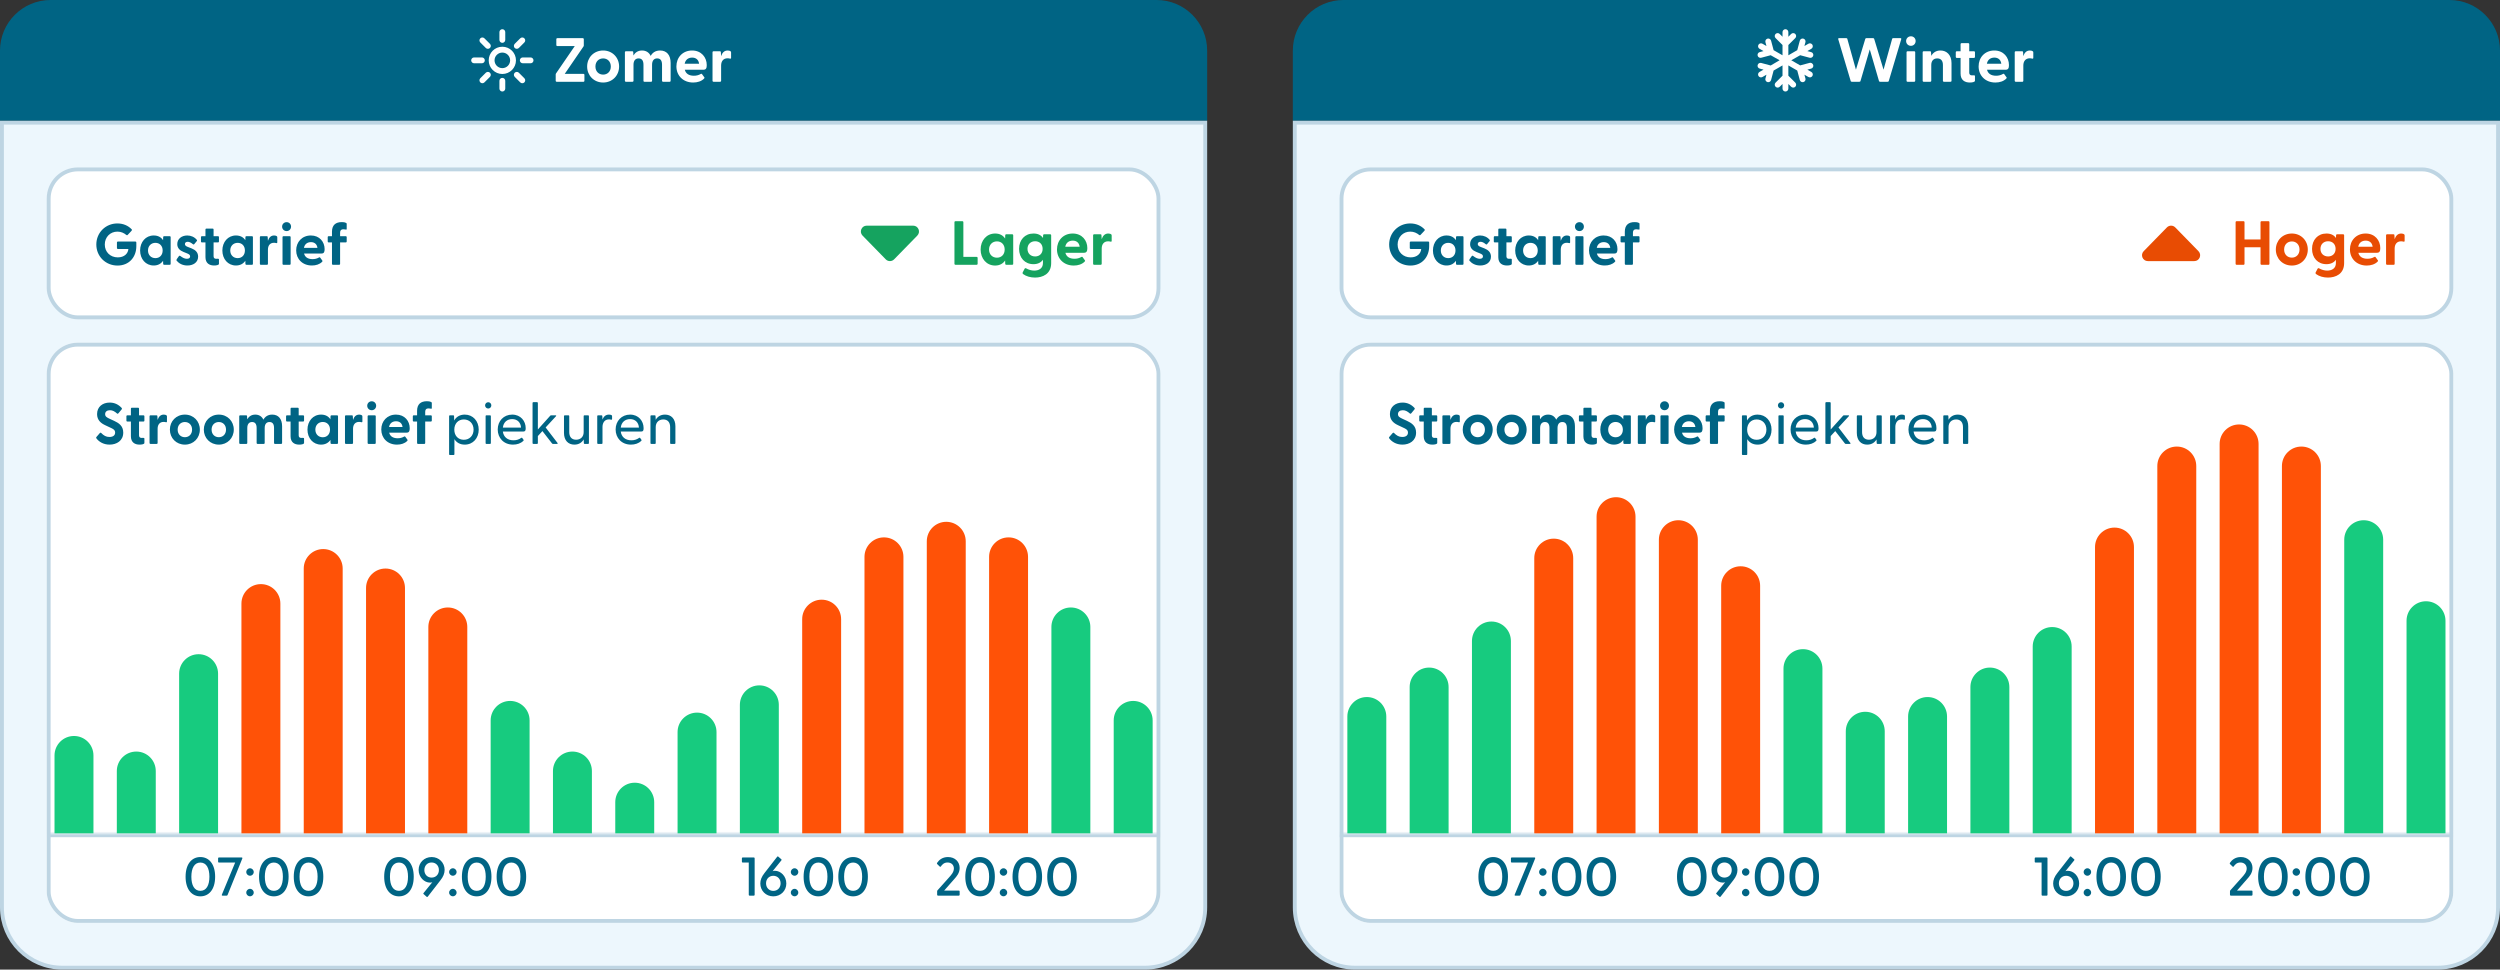 <svg width="642" height="249" viewBox="0 0 642 249" fill="none" xmlns="http://www.w3.org/2000/svg">
<rect x="0" y="0" width="642" height="249" fill="#333333" stroke="none"/>
<path d="M0 13C0 5.82 5.82 0 13 0H297C304.18 0 310 5.82 310 13V31H0V13Z" fill="#006484"/>
<g clip-path="url(#clip0_1006_1650)">
<path d="M129 12C127.066 12 125.5 13.566 125.5 15.5C125.5 17.433 127.067 19 129 19C130.933 19 132.5 17.433 132.5 15.5C132.5 13.566 130.934 12 129 12ZM129 17.5C127.897 17.5 127 16.603 127 15.5C127 14.397 127.897 13.5 129 13.5C130.103 13.5 131 14.397 131 15.5C131 16.603 130.103 17.5 129 17.5ZM129 11C129.414 11 129.75 10.664 129.75 10.25V8.25C129.75 7.836 129.416 7.5 129 7.5C128.584 7.5 128.25 7.836 128.25 8.25V10.25C128.25 10.666 128.588 11 129 11ZM129 20C128.586 20 128.25 20.336 128.25 20.75V22.75C128.25 23.166 128.588 23.5 129 23.5C129.413 23.5 129.75 23.164 129.75 22.75V20.75C129.75 20.337 129.416 20 129 20ZM136.25 14.75H134.25C133.836 14.75 133.5 15.086 133.5 15.5C133.5 15.914 133.836 16.25 134.25 16.25H136.25C136.666 16.25 137 15.916 137 15.5C137 15.084 136.666 14.75 136.25 14.75ZM124.5 15.5C124.5 15.086 124.164 14.75 123.75 14.75H121.75C121.336 14.75 121 15.088 121 15.5C121 15.912 121.336 16.25 121.75 16.25H123.75C124.166 16.25 124.5 15.916 124.5 15.5ZM133.244 18.681C132.952 18.388 132.476 18.388 132.183 18.681C131.89 18.974 131.89 19.449 132.183 19.742L133.597 21.157C133.743 21.303 133.936 21.376 134.127 21.376C134.319 21.376 134.511 21.303 134.658 21.157C134.951 20.864 134.951 20.389 134.658 20.096L133.244 18.681ZM124.756 12.319C124.902 12.465 125.095 12.539 125.287 12.539C125.478 12.539 125.672 12.466 125.819 12.319C126.112 12.026 126.112 11.551 125.819 11.258L124.403 9.843C124.111 9.55 123.636 9.55 123.342 9.843C123.049 10.136 123.05 10.61 123.342 10.903L124.756 12.319ZM132.712 12.537C132.904 12.537 133.097 12.464 133.243 12.318L134.657 10.903C134.95 10.61 134.95 10.135 134.657 9.842C134.364 9.549 133.888 9.549 133.596 9.842L132.182 11.257C131.889 11.55 131.889 12.025 132.182 12.318C132.328 12.466 132.522 12.537 132.712 12.537ZM124.756 18.681L123.342 20.096C123.049 20.389 123.049 20.864 123.342 21.157C123.489 21.303 123.681 21.377 123.872 21.377C124.064 21.377 124.257 21.303 124.403 21.157L125.817 19.742C126.11 19.449 126.11 18.974 125.817 18.682C125.524 18.389 125.05 18.387 124.756 18.681Z" fill="white"/>
</g>
<path d="M142.944 21C142.8 21 142.704 20.904 142.704 20.76V19.128C142.704 19.016 142.736 18.936 142.8 18.84L147.6 11.832H143.104C142.96 11.832 142.864 11.736 142.864 11.592V10.04C142.864 9.896 142.96 9.8 143.104 9.8H149.68C149.824 9.8 149.92 9.896 149.92 10.04V11.672C149.92 11.784 149.888 11.864 149.824 11.96L145.024 18.968H149.84C149.984 18.968 150.08 19.064 150.08 19.208V20.76C150.08 20.904 149.984 21 149.84 21H142.944ZM154.89 21.192C152.522 21.192 150.778 19.4 150.778 17.08C150.778 14.76 152.522 12.968 154.89 12.968C157.242 12.968 158.986 14.76 158.986 17.08C158.986 19.4 157.242 21.192 154.89 21.192ZM154.89 19.16C155.994 19.16 156.858 18.36 156.858 17.08C156.858 15.8 155.994 15 154.89 15C153.77 15 152.906 15.8 152.906 17.08C152.906 18.36 153.77 19.16 154.89 19.16ZM160.715 21C160.571 21 160.475 20.904 160.475 20.76V13.4C160.475 13.256 160.571 13.16 160.715 13.16H162.379C162.523 13.16 162.619 13.224 162.619 13.416L162.667 14.248C163.099 13.512 163.803 12.968 164.875 12.968C165.883 12.968 166.667 13.448 167.099 14.36C167.531 13.56 168.299 12.968 169.515 12.968C171.195 12.968 172.219 14.12 172.219 16.168V20.76C172.219 20.904 172.123 21 171.979 21H170.251C170.107 21 170.011 20.904 170.011 20.76V16.648C170.011 15.576 169.627 15 168.763 15C167.931 15 167.451 15.576 167.451 16.648V20.76C167.451 20.904 167.355 21 167.211 21H165.499C165.339 21 165.243 20.904 165.243 20.76V16.648C165.243 15.576 164.843 15 163.995 15C163.163 15 162.683 15.576 162.683 16.648V20.76C162.683 20.904 162.587 21 162.443 21H160.715ZM178.004 21.192C175.428 21.192 173.7 19.416 173.7 17.048C173.7 14.744 175.316 12.968 177.732 12.968C180.116 12.968 181.492 14.728 181.492 16.712C181.492 17.48 181.316 17.912 180.628 17.912H175.86C176.1 18.904 176.916 19.448 178.18 19.448C178.788 19.448 179.364 19.336 180.004 18.968C180.116 18.904 180.196 18.92 180.276 19.032L180.868 19.848C180.948 19.96 180.932 20.072 180.788 20.2C180.116 20.872 179.108 21.192 178.004 21.192ZM175.828 16.36H179.524C179.396 15.32 178.692 14.792 177.748 14.792C176.772 14.792 176.02 15.32 175.828 16.36ZM183.215 21C183.071 21 182.975 20.904 182.975 20.76V13.4C182.975 13.256 183.071 13.16 183.215 13.16H184.879C185.023 13.16 185.119 13.224 185.119 13.416L185.183 14.424C185.455 13.592 185.951 12.968 186.879 12.968C187.247 12.968 187.471 13.064 187.599 13.16C187.711 13.24 187.743 13.336 187.743 13.48V14.856C187.743 15.048 187.631 15.096 187.423 15.048C187.247 15 187.071 14.968 186.847 14.968C185.759 14.968 185.183 15.72 185.183 16.84V20.76C185.183 20.904 185.087 21 184.943 21H183.215Z" fill="white"/>
<path d="M309.5 31.5V233C309.5 241.56 302.56 248.5 294 248.5H16C7.44 248.5 0.5 241.56 0.5 233V31.5H309.5Z" fill="#EDF7FD"/>
<path d="M309.5 31.5V233C309.5 241.56 302.56 248.5 294 248.5H16C7.44 248.5 0.5 241.56 0.5 233V31.5H309.5Z" stroke="#BED5E3"/>
<rect x="12.5" y="43.5" width="285" height="38" rx="7.5" fill="white"/>
<rect x="12.5" y="43.5" width="285" height="38" rx="7.5" stroke="#BED5E3"/>
<path d="M30.18 68.195C27.15 68.195 24.735 65.87 24.735 62.795C24.735 59.72 27.15 57.38 30.135 57.38C31.65 57.38 32.88 57.935 33.795 58.865C33.915 58.985 33.915 59.105 33.795 59.255L32.79 60.32C32.685 60.44 32.565 60.44 32.46 60.35C31.83 59.825 31.08 59.48 30.15 59.48C28.305 59.48 26.91 60.89 26.91 62.795C26.91 64.7 28.305 66.095 30.255 66.095C31.905 66.095 32.88 65.12 32.97 63.935H30.255C30.12 63.935 30.03 63.845 30.03 63.71V62.255C30.03 62.12 30.12 62.03 30.255 62.03H34.785C34.92 62.03 35.01 62.12 35.01 62.255V63.23C35.01 65.975 33.195 68.195 30.18 68.195ZM39.475 68.18C37.405 68.18 35.98 66.515 35.98 64.325C35.98 62.15 37.405 60.47 39.475 60.47C40.585 60.47 41.38 60.92 41.875 61.685L41.905 60.875C41.905 60.74 41.995 60.65 42.13 60.65H43.6C43.735 60.65 43.825 60.74 43.825 60.875V67.775C43.825 67.91 43.72 68 43.585 68H42.13C41.995 68 41.905 67.91 41.905 67.775L41.875 66.965C41.365 67.715 40.57 68.18 39.475 68.18ZM39.91 66.29C41.005 66.29 41.77 65.51 41.77 64.325C41.77 63.14 41.005 62.36 39.91 62.36C38.815 62.36 38.005 63.155 38.005 64.325C38.005 65.51 38.815 66.29 39.91 66.29ZM48.117 68.18C46.888 68.18 45.958 67.655 45.373 66.965C45.282 66.86 45.297 66.695 45.403 66.53L45.928 65.795C46.047 65.615 46.182 65.645 46.303 65.735C46.917 66.2 47.428 66.455 47.998 66.455C48.492 66.455 48.822 66.26 48.822 65.84C48.822 65.48 48.597 65.3 48.057 65.075L47.127 64.7C46.182 64.325 45.523 63.71 45.523 62.69C45.523 61.28 46.722 60.47 48.087 60.47C49.047 60.47 49.932 60.86 50.547 61.595C50.638 61.7 50.608 61.82 50.532 61.91L49.873 62.705C49.767 62.825 49.663 62.81 49.528 62.705C49.047 62.3 48.627 62.09 48.193 62.09C47.712 62.09 47.487 62.36 47.487 62.675C47.487 63.035 47.788 63.245 48.193 63.395L49.227 63.8C50.157 64.175 50.892 64.805 50.877 65.93C50.862 67.415 49.587 68.18 48.117 68.18ZM54.983 68.18C53.813 68.18 52.763 67.64 52.763 66.035V62.255H51.833C51.698 62.255 51.608 62.165 51.608 62.03V60.875C51.608 60.74 51.698 60.65 51.833 60.65H52.763V58.925C52.763 58.79 52.853 58.7 52.988 58.7H54.623C54.758 58.7 54.848 58.79 54.848 58.925V60.65H56.003C56.138 60.65 56.228 60.74 56.228 60.875V62.03C56.228 62.165 56.138 62.255 56.003 62.255H54.848V65.81C54.848 66.245 55.103 66.455 55.493 66.455C55.628 66.455 55.778 66.455 55.958 66.44C56.123 66.425 56.228 66.5 56.228 66.65V67.745C56.228 68.09 55.478 68.18 54.983 68.18ZM60.598 68.18C58.528 68.18 57.103 66.515 57.103 64.325C57.103 62.15 58.528 60.47 60.598 60.47C61.708 60.47 62.503 60.92 62.998 61.685L63.028 60.875C63.028 60.74 63.118 60.65 63.253 60.65H64.723C64.858 60.65 64.948 60.74 64.948 60.875V67.775C64.948 67.91 64.843 68 64.708 68H63.253C63.118 68 63.028 67.91 63.028 67.775L62.998 66.965C62.488 67.715 61.693 68.18 60.598 68.18ZM61.033 66.29C62.128 66.29 62.893 65.51 62.893 64.325C62.893 63.14 62.128 62.36 61.033 62.36C59.938 62.36 59.128 63.155 59.128 64.325C59.128 65.51 59.938 66.29 61.033 66.29ZM66.961 68C66.826 68 66.736 67.91 66.736 67.775V60.875C66.736 60.74 66.826 60.65 66.961 60.65H68.521C68.656 60.65 68.746 60.71 68.746 60.89L68.806 61.835C69.061 61.055 69.526 60.47 70.396 60.47C70.741 60.47 70.951 60.56 71.071 60.65C71.176 60.725 71.206 60.815 71.206 60.95V62.24C71.206 62.42 71.101 62.465 70.906 62.42C70.741 62.375 70.576 62.345 70.366 62.345C69.346 62.345 68.806 63.05 68.806 64.1V67.775C68.806 67.91 68.716 68 68.581 68H66.961ZM73.601 59.345C72.941 59.345 72.446 58.835 72.446 58.19C72.446 57.56 72.941 57.05 73.601 57.05C74.261 57.05 74.741 57.56 74.741 58.19C74.741 58.835 74.261 59.345 73.601 59.345ZM72.776 68C72.641 68 72.551 67.91 72.551 67.775V60.875C72.551 60.74 72.641 60.65 72.776 60.65H74.411C74.546 60.65 74.636 60.74 74.636 60.875V67.775C74.636 67.91 74.546 68 74.411 68H72.776ZM80.093 68.18C77.678 68.18 76.058 66.515 76.058 64.295C76.058 62.135 77.573 60.47 79.838 60.47C82.073 60.47 83.363 62.12 83.363 63.98C83.363 64.7 83.198 65.105 82.553 65.105H78.083C78.308 66.035 79.073 66.545 80.258 66.545C80.828 66.545 81.368 66.44 81.968 66.095C82.073 66.035 82.148 66.05 82.223 66.155L82.778 66.92C82.853 67.025 82.838 67.13 82.703 67.25C82.073 67.88 81.128 68.18 80.093 68.18ZM78.053 63.65H81.518C81.398 62.675 80.738 62.18 79.853 62.18C78.938 62.18 78.233 62.675 78.053 63.65ZM85.477 68C85.342 68 85.252 67.91 85.252 67.775V62.255H84.382C84.247 62.255 84.157 62.165 84.157 62.03V60.875C84.157 60.74 84.247 60.65 84.382 60.65H85.252V59.51C85.252 57.8 86.197 57.035 87.772 57.035C88.192 57.035 88.507 57.065 88.897 57.26C88.987 57.305 89.032 57.395 89.032 57.485V58.85C89.032 58.955 88.942 58.97 88.837 58.955C88.597 58.91 88.402 58.88 88.237 58.88C87.502 58.88 87.337 59.255 87.337 59.795V60.65H88.807C88.942 60.65 89.032 60.74 89.032 60.875V62.03C89.032 62.165 88.942 62.255 88.807 62.255H87.337V67.775C87.337 67.91 87.247 68 87.112 68H85.477Z" fill="#006484"/>
<path d="M229.606 66.6C229.018 67.202 228.049 67.202 227.461 66.6L221.497 60.496C220.569 59.547 221.242 57.948 222.57 57.948L234.497 57.948C235.825 57.948 236.498 59.547 235.57 60.496L229.606 66.6Z" fill="#15A35F"/>
<path d="M250.816 65.968C250.96 65.968 251.056 66.064 251.056 66.208V67.76C251.056 67.904 250.96 68 250.816 68H245.344C245.2 68 245.104 67.904 245.104 67.76V57.04C245.104 56.896 245.2 56.8 245.344 56.8H247.152C247.296 56.8 247.392 56.896 247.392 57.04V65.968H250.816ZM255.553 68.192C253.345 68.192 251.825 66.416 251.825 64.08C251.825 61.76 253.345 59.968 255.553 59.968C256.737 59.968 257.585 60.448 258.113 61.264L258.145 60.4C258.145 60.256 258.241 60.16 258.385 60.16H259.953C260.097 60.16 260.193 60.256 260.193 60.4V67.76C260.193 67.904 260.081 68 259.937 68H258.385C258.241 68 258.145 67.904 258.145 67.76L258.113 66.896C257.569 67.696 256.721 68.192 255.553 68.192ZM256.017 66.176C257.185 66.176 258.001 65.344 258.001 64.08C258.001 62.816 257.185 61.984 256.017 61.984C254.849 61.984 253.985 62.832 253.985 64.08C253.985 65.344 254.849 66.176 256.017 66.176ZM265.796 71.28C264.628 71.28 263.508 70.96 262.74 70.384C262.58 70.272 262.564 70.064 262.644 69.92L263.108 69.04C263.188 68.88 263.332 68.816 263.508 68.912C264.196 69.296 264.9 69.488 265.588 69.488C266.692 69.488 267.828 69.008 267.828 67.552V66.704C267.332 67.408 266.516 67.84 265.396 67.84C263.188 67.84 261.7 66.224 261.7 63.904C261.7 61.6 263.188 59.968 265.396 59.968C266.548 59.968 267.348 60.384 267.844 61.12L267.876 60.4C267.876 60.256 267.988 60.16 268.132 60.16H269.7C269.844 60.16 269.94 60.256 269.94 60.4V67.568C269.94 70.384 267.732 71.28 265.796 71.28ZM265.828 65.856C266.948 65.856 267.748 65.104 267.748 63.904C267.748 62.704 266.948 61.952 265.828 61.952C264.692 61.952 263.86 62.72 263.86 63.904C263.86 65.104 264.692 65.856 265.828 65.856ZM275.739 68.192C273.163 68.192 271.435 66.416 271.435 64.048C271.435 61.744 273.051 59.968 275.467 59.968C277.851 59.968 279.227 61.728 279.227 63.712C279.227 64.48 279.051 64.912 278.363 64.912H273.595C273.835 65.904 274.651 66.448 275.915 66.448C276.523 66.448 277.099 66.336 277.739 65.968C277.851 65.904 277.931 65.92 278.011 66.032L278.603 66.848C278.683 66.96 278.667 67.072 278.523 67.2C277.851 67.872 276.843 68.192 275.739 68.192ZM273.563 63.36H277.259C277.131 62.32 276.427 61.792 275.483 61.792C274.507 61.792 273.755 62.32 273.563 63.36ZM280.95 68C280.806 68 280.71 67.904 280.71 67.76V60.4C280.71 60.256 280.806 60.16 280.95 60.16H282.614C282.758 60.16 282.854 60.224 282.854 60.416L282.918 61.424C283.19 60.592 283.686 59.968 284.614 59.968C284.982 59.968 285.206 60.064 285.334 60.16C285.446 60.24 285.478 60.336 285.478 60.48V61.856C285.478 62.048 285.366 62.096 285.158 62.048C284.982 62 284.806 61.968 284.582 61.968C283.494 61.968 282.918 62.72 282.918 63.84V67.76C282.918 67.904 282.822 68 282.678 68H280.95Z" fill="#15A35F"/>
<g clip-path="url(#clip1_1006_1650)">
<rect x="12" y="88" width="286" height="149" rx="8" fill="white"/>
<mask id="path-11-inside-1_1006_1650" fill="white">
<path d="M12 214H298V238H12V214Z"/>
</mask>
<path d="M12 214H298V238H12V214Z" fill="white"/>
<path d="M12 214V215H298V214V213H12V214Z" fill="#BED5E3" mask="url(#path-11-inside-1_1006_1650)"/>
<path d="M51.452 230.182C49.338 230.182 47.658 228.516 47.658 225.142C47.658 221.768 49.338 220.088 51.452 220.088C53.58 220.088 55.246 221.768 55.246 225.142C55.246 228.516 53.58 230.182 51.452 230.182ZM51.452 228.768C52.992 228.768 53.776 227.354 53.776 225.142C53.776 222.93 52.992 221.502 51.452 221.502C49.926 221.502 49.142 222.93 49.142 225.142C49.142 227.354 49.926 228.768 51.452 228.768ZM57.128 230C56.988 230 56.918 229.916 56.974 229.748L60.39 221.502H56.204C56.078 221.502 56.008 221.418 56.008 221.292V220.41C56.008 220.284 56.078 220.2 56.204 220.2H62.07C62.21 220.2 62.28 220.312 62.224 220.466L58.458 229.79C58.416 229.916 58.346 230 58.206 230H57.128ZM64.208 224.89C63.676 224.89 63.242 224.47 63.242 223.938C63.242 223.406 63.676 222.972 64.208 222.972C64.726 222.972 65.16 223.406 65.16 223.938C65.16 224.47 64.726 224.89 64.208 224.89ZM64.208 230.168C63.676 230.168 63.242 229.748 63.242 229.216C63.242 228.684 63.676 228.25 64.208 228.25C64.726 228.25 65.16 228.684 65.16 229.216C65.16 229.748 64.726 230.168 64.208 230.168ZM70.319 230.182C68.205 230.182 66.525 228.516 66.525 225.142C66.525 221.768 68.205 220.088 70.319 220.088C72.447 220.088 74.113 221.768 74.113 225.142C74.113 228.516 72.447 230.182 70.319 230.182ZM70.319 228.768C71.859 228.768 72.643 227.354 72.643 225.142C72.643 222.93 71.859 221.502 70.319 221.502C68.793 221.502 68.009 222.93 68.009 225.142C68.009 227.354 68.793 228.768 70.319 228.768ZM79.233 230.182C77.119 230.182 75.439 228.516 75.439 225.142C75.439 221.768 77.119 220.088 79.233 220.088C81.361 220.088 83.027 221.768 83.027 225.142C83.027 228.516 81.361 230.182 79.233 230.182ZM79.233 228.768C80.773 228.768 81.557 227.354 81.557 225.142C81.557 222.93 80.773 221.502 79.233 221.502C77.707 221.502 76.923 222.93 76.923 225.142C76.923 227.354 77.707 228.768 79.233 228.768Z" fill="#006484"/>
<path d="M102.452 230.182C100.338 230.182 98.658 228.516 98.658 225.142C98.658 221.768 100.338 220.088 102.452 220.088C104.58 220.088 106.246 221.768 106.246 225.142C106.246 228.516 104.58 230.182 102.452 230.182ZM102.452 228.768C103.992 228.768 104.776 227.354 104.776 225.142C104.776 222.93 103.992 221.502 102.452 221.502C100.926 221.502 100.142 222.93 100.142 225.142C100.142 227.354 100.926 228.768 102.452 228.768ZM109.56 230.294L108.79 229.608C108.678 229.524 108.664 229.454 108.762 229.342L111.03 226.542C110.89 226.612 110.68 226.654 110.428 226.654C108.944 226.654 107.502 225.268 107.502 223.392C107.502 221.516 108.944 220.088 110.848 220.088C112.738 220.088 114.18 221.53 114.18 223.378C114.18 224.274 113.844 225.128 113.088 226.08L109.854 230.252C109.77 230.35 109.672 230.392 109.56 230.294ZM110.834 225.366C111.912 225.366 112.71 224.568 112.71 223.434C112.71 222.286 111.912 221.488 110.834 221.488C109.756 221.488 108.972 222.286 108.972 223.434C108.972 224.568 109.77 225.366 110.834 225.366ZM116.302 224.89C115.77 224.89 115.336 224.47 115.336 223.938C115.336 223.406 115.77 222.972 116.302 222.972C116.82 222.972 117.254 223.406 117.254 223.938C117.254 224.47 116.82 224.89 116.302 224.89ZM116.302 230.168C115.77 230.168 115.336 229.748 115.336 229.216C115.336 228.684 115.77 228.25 116.302 228.25C116.82 228.25 117.254 228.684 117.254 229.216C117.254 229.748 116.82 230.168 116.302 230.168ZM122.413 230.182C120.299 230.182 118.619 228.516 118.619 225.142C118.619 221.768 120.299 220.088 122.413 220.088C124.541 220.088 126.207 221.768 126.207 225.142C126.207 228.516 124.541 230.182 122.413 230.182ZM122.413 228.768C123.953 228.768 124.737 227.354 124.737 225.142C124.737 222.93 123.953 221.502 122.413 221.502C120.887 221.502 120.103 222.93 120.103 225.142C120.103 227.354 120.887 228.768 122.413 228.768ZM131.327 230.182C129.213 230.182 127.533 228.516 127.533 225.142C127.533 221.768 129.213 220.088 131.327 220.088C133.455 220.088 135.121 221.768 135.121 225.142C135.121 228.516 133.455 230.182 131.327 230.182ZM131.327 228.768C132.867 228.768 133.651 227.354 133.651 225.142C133.651 222.93 132.867 221.502 131.327 221.502C129.801 221.502 129.017 222.93 129.017 225.142C129.017 227.354 129.801 228.768 131.327 228.768Z" fill="#006484"/>
<path d="M192.478 230C192.352 230 192.282 229.916 192.282 229.79V221.502H190.714C190.588 221.502 190.518 221.418 190.518 221.292V220.41C190.518 220.284 190.588 220.2 190.714 220.2H193.598C193.724 220.2 193.794 220.284 193.794 220.41V229.79C193.794 229.916 193.724 230 193.598 230H192.478ZM198.582 230.182C196.678 230.182 195.25 228.74 195.25 226.878C195.25 225.996 195.572 225.142 196.328 224.19L199.576 220.018C199.66 219.92 199.744 219.878 199.856 219.976L200.64 220.662C200.738 220.746 200.752 220.816 200.668 220.928L198.4 223.728C198.526 223.658 198.736 223.616 198.988 223.616C200.486 223.616 201.928 224.988 201.928 226.878C201.928 228.754 200.486 230.182 198.582 230.182ZM198.582 228.782C199.66 228.782 200.458 227.984 200.458 226.836C200.458 225.702 199.66 224.904 198.582 224.904C197.518 224.904 196.72 225.702 196.72 226.836C196.72 227.984 197.518 228.782 198.582 228.782ZM204.05 224.89C203.518 224.89 203.084 224.47 203.084 223.938C203.084 223.406 203.518 222.972 204.05 222.972C204.568 222.972 205.002 223.406 205.002 223.938C205.002 224.47 204.568 224.89 204.05 224.89ZM204.05 230.168C203.518 230.168 203.084 229.748 203.084 229.216C203.084 228.684 203.518 228.25 204.05 228.25C204.568 228.25 205.002 228.684 205.002 229.216C205.002 229.748 204.568 230.168 204.05 230.168ZM210.161 230.182C208.047 230.182 206.367 228.516 206.367 225.142C206.367 221.768 208.047 220.088 210.161 220.088C212.289 220.088 213.955 221.768 213.955 225.142C213.955 228.516 212.289 230.182 210.161 230.182ZM210.161 228.768C211.701 228.768 212.485 227.354 212.485 225.142C212.485 222.93 211.701 221.502 210.161 221.502C208.635 221.502 207.851 222.93 207.851 225.142C207.851 227.354 208.635 228.768 210.161 228.768ZM219.075 230.182C216.961 230.182 215.281 228.516 215.281 225.142C215.281 221.768 216.961 220.088 219.075 220.088C221.203 220.088 222.869 221.768 222.869 225.142C222.869 228.516 221.203 230.182 219.075 230.182ZM219.075 228.768C220.615 228.768 221.399 227.354 221.399 225.142C221.399 222.93 220.615 221.502 219.075 221.502C217.549 221.502 216.765 222.93 216.765 225.142C216.765 227.354 217.549 228.768 219.075 228.768Z" fill="#006484"/>
<path d="M240.868 230C240.742 230 240.658 229.916 240.658 229.79V228.894C240.658 228.796 240.686 228.712 240.756 228.628L243.738 225.296C244.242 224.722 244.956 223.98 244.956 223.028C244.956 222.132 244.326 221.488 243.332 221.488C242.408 221.488 241.946 222.034 241.61 222.51C241.512 222.636 241.414 222.622 241.316 222.524L240.672 221.894C240.574 221.796 240.574 221.698 240.644 221.586C241.162 220.816 242.03 220.088 243.444 220.088C245.264 220.088 246.44 221.32 246.44 222.902C246.44 224.232 245.6 225.128 245.096 225.702L242.464 228.698H246.23C246.356 228.698 246.44 228.782 246.44 228.908V229.79C246.44 229.916 246.356 230 246.23 230H240.868ZM251.684 230.182C249.57 230.182 247.89 228.516 247.89 225.142C247.89 221.768 249.57 220.088 251.684 220.088C253.812 220.088 255.478 221.768 255.478 225.142C255.478 228.516 253.812 230.182 251.684 230.182ZM251.684 228.768C253.224 228.768 254.008 227.354 254.008 225.142C254.008 222.93 253.224 221.502 251.684 221.502C250.158 221.502 249.374 222.93 249.374 225.142C249.374 227.354 250.158 228.768 251.684 228.768ZM257.7 224.89C257.168 224.89 256.734 224.47 256.734 223.938C256.734 223.406 257.168 222.972 257.7 222.972C258.218 222.972 258.652 223.406 258.652 223.938C258.652 224.47 258.218 224.89 257.7 224.89ZM257.7 230.168C257.168 230.168 256.734 229.748 256.734 229.216C256.734 228.684 257.168 228.25 257.7 228.25C258.218 228.25 258.652 228.684 258.652 229.216C258.652 229.748 258.218 230.168 257.7 230.168ZM263.811 230.182C261.697 230.182 260.017 228.516 260.017 225.142C260.017 221.768 261.697 220.088 263.811 220.088C265.939 220.088 267.605 221.768 267.605 225.142C267.605 228.516 265.939 230.182 263.811 230.182ZM263.811 228.768C265.351 228.768 266.135 227.354 266.135 225.142C266.135 222.93 265.351 221.502 263.811 221.502C262.285 221.502 261.501 222.93 261.501 225.142C261.501 227.354 262.285 228.768 263.811 228.768ZM272.725 230.182C270.611 230.182 268.931 228.516 268.931 225.142C268.931 221.768 270.611 220.088 272.725 220.088C274.853 220.088 276.519 221.768 276.519 225.142C276.519 228.516 274.853 230.182 272.725 230.182ZM272.725 228.768C274.265 228.768 275.049 227.354 275.049 225.142C275.049 222.93 274.265 221.502 272.725 221.502C271.199 221.502 270.415 222.93 270.415 225.142C270.415 227.354 271.199 228.768 272.725 228.768Z" fill="#006484"/>
<path d="M62 155C62 152.239 64.239 150 67 150C69.761 150 72 152.239 72 155V214H62V155Z" fill="#FF5207"/>
<path d="M46 173C46 170.239 48.239 168 51 168C53.761 168 56 170.239 56 173V214H46V173Z" fill="#17CB7F"/>
<path d="M30 198C30 195.239 32.239 193 35 193C37.761 193 40 195.239 40 198V214H30V198Z" fill="#17CB7F"/>
<path d="M14 194C14 191.239 16.239 189 19 189C21.761 189 24 191.239 24 194V214H14V194Z" fill="#17CB7F"/>
<path d="M78 146C78 143.239 80.239 141 83 141C85.761 141 88 143.239 88 146V214H78V146Z" fill="#FF5207"/>
<path d="M94 151C94 148.239 96.239 146 99 146C101.761 146 104 148.239 104 151V214H94V151Z" fill="#FF5207"/>
<path d="M110 161C110 158.239 112.239 156 115 156C117.761 156 120 158.239 120 161V214H110V161Z" fill="#FF5207"/>
<path d="M126 185C126 182.239 128.239 180 131 180C133.761 180 136 182.239 136 185V214H126V185Z" fill="#17CB7F"/>
<path d="M142 198C142 195.239 144.239 193 147 193C149.761 193 152 195.239 152 198V214H142V198Z" fill="#17CB7F"/>
<path d="M158 206C158 203.239 160.239 201 163 201C165.761 201 168 203.239 168 206V214H158V206Z" fill="#17CB7F"/>
<path d="M174 188C174 185.239 176.239 183 179 183C181.761 183 184 185.239 184 188V214H174V188Z" fill="#17CB7F"/>
<path d="M190 181C190 178.239 192.239 176 195 176C197.761 176 200 178.239 200 181V214H190V181Z" fill="#17CB7F"/>
<path d="M206 159C206 156.239 208.239 154 211 154C213.761 154 216 156.239 216 159V214H206V159Z" fill="#FF5207"/>
<path d="M222 143C222 140.239 224.239 138 227 138C229.761 138 232 140.239 232 143V214H222V143Z" fill="#FF5207"/>
<path d="M238 139C238 136.239 240.239 134 243 134C245.761 134 248 136.239 248 139V214H238V139Z" fill="#FF5207"/>
<path d="M254 143C254 140.239 256.239 138 259 138C261.761 138 264 140.239 264 143V214H254V143Z" fill="#FF5207"/>
<path d="M270 161C270 158.239 272.239 156 275 156C277.761 156 280 158.239 280 161V214H270V161Z" fill="#17CB7F"/>
<path d="M286 185C286 182.239 288.239 180 291 180C293.761 180 296 182.239 296 185V214H286V185Z" fill="#17CB7F"/>
<path d="M28.14 114.18C26.505 114.18 25.35 113.385 24.735 112.545C24.66 112.44 24.66 112.335 24.765 112.215L25.635 111.21C25.74 111.09 25.86 111.075 25.98 111.18C26.64 111.855 27.24 112.215 28.095 112.215C28.98 112.215 29.565 111.84 29.565 111.09C29.565 110.385 29.04 110.13 28.305 109.8L27.03 109.2C25.92 108.69 24.93 107.895 24.93 106.335C24.93 104.43 26.385 103.38 28.17 103.38C29.415 103.38 30.42 103.875 31.245 104.76C31.35 104.865 31.35 104.985 31.26 105.105L30.405 106.14C30.315 106.26 30.195 106.29 30.075 106.2C29.43 105.63 28.905 105.345 28.245 105.345C27.48 105.345 27 105.72 27 106.35C27 106.965 27.42 107.205 28.23 107.58L29.31 108.075C30.45 108.615 31.65 109.32 31.65 111.09C31.65 113.205 29.925 114.18 28.14 114.18ZM35.837 114.18C34.667 114.18 33.617 113.64 33.617 112.035V108.255H32.687C32.552 108.255 32.462 108.165 32.462 108.03V106.875C32.462 106.74 32.552 106.65 32.687 106.65H33.617V104.925C33.617 104.79 33.707 104.7 33.842 104.7H35.477C35.612 104.7 35.702 104.79 35.702 104.925V106.65H36.857C36.992 106.65 37.082 106.74 37.082 106.875V108.03C37.082 108.165 36.992 108.255 36.857 108.255H35.702V111.81C35.702 112.245 35.957 112.455 36.347 112.455C36.482 112.455 36.632 112.455 36.812 112.44C36.977 112.425 37.082 112.5 37.082 112.65V113.745C37.082 114.09 36.332 114.18 35.837 114.18ZM38.63 114C38.495 114 38.406 113.91 38.406 113.775V106.875C38.406 106.74 38.495 106.65 38.63 106.65H40.191C40.325 106.65 40.416 106.71 40.416 106.89L40.475 107.835C40.73 107.055 41.196 106.47 42.066 106.47C42.41 106.47 42.62 106.56 42.74 106.65C42.846 106.725 42.876 106.815 42.876 106.95V108.24C42.876 108.42 42.77 108.465 42.575 108.42C42.41 108.375 42.245 108.345 42.035 108.345C41.016 108.345 40.475 109.05 40.475 110.1V113.775C40.475 113.91 40.386 114 40.251 114H38.63ZM47.481 114.18C45.261 114.18 43.626 112.5 43.626 110.325C43.626 108.15 45.261 106.47 47.481 106.47C49.686 106.47 51.321 108.15 51.321 110.325C51.321 112.5 49.686 114.18 47.481 114.18ZM47.481 112.275C48.516 112.275 49.326 111.525 49.326 110.325C49.326 109.125 48.516 108.375 47.481 108.375C46.431 108.375 45.621 109.125 45.621 110.325C45.621 111.525 46.431 112.275 47.481 112.275ZM56.197 114.18C53.977 114.18 52.342 112.5 52.342 110.325C52.342 108.15 53.977 106.47 56.197 106.47C58.402 106.47 60.037 108.15 60.037 110.325C60.037 112.5 58.402 114.18 56.197 114.18ZM56.197 112.275C57.232 112.275 58.042 111.525 58.042 110.325C58.042 109.125 57.232 108.375 56.197 108.375C55.147 108.375 54.337 109.125 54.337 110.325C54.337 111.525 55.147 112.275 56.197 112.275ZM61.658 114C61.523 114 61.433 113.91 61.433 113.775V106.875C61.433 106.74 61.523 106.65 61.658 106.65H63.218C63.353 106.65 63.443 106.71 63.443 106.89L63.488 107.67C63.893 106.98 64.553 106.47 65.558 106.47C66.503 106.47 67.238 106.92 67.643 107.775C68.048 107.025 68.768 106.47 69.908 106.47C71.483 106.47 72.443 107.55 72.443 109.47V113.775C72.443 113.91 72.353 114 72.218 114H70.598C70.463 114 70.373 113.91 70.373 113.775V109.92C70.373 108.915 70.013 108.375 69.203 108.375C68.423 108.375 67.973 108.915 67.973 109.92V113.775C67.973 113.91 67.883 114 67.748 114H66.143C65.993 114 65.903 113.91 65.903 113.775V109.92C65.903 108.915 65.528 108.375 64.733 108.375C63.953 108.375 63.503 108.915 63.503 109.92V113.775C63.503 113.91 63.413 114 63.278 114H61.658ZM76.838 114.18C75.668 114.18 74.618 113.64 74.618 112.035V108.255H73.688C73.553 108.255 73.463 108.165 73.463 108.03V106.875C73.463 106.74 73.553 106.65 73.688 106.65H74.618V104.925C74.618 104.79 74.708 104.7 74.843 104.7H76.478C76.613 104.7 76.703 104.79 76.703 104.925V106.65H77.858C77.993 106.65 78.083 106.74 78.083 106.875V108.03C78.083 108.165 77.993 108.255 77.858 108.255H76.703V111.81C76.703 112.245 76.958 112.455 77.348 112.455C77.483 112.455 77.633 112.455 77.813 112.44C77.978 112.425 78.083 112.5 78.083 112.65V113.745C78.083 114.09 77.333 114.18 76.838 114.18ZM82.453 114.18C80.383 114.18 78.958 112.515 78.958 110.325C78.958 108.15 80.383 106.47 82.453 106.47C83.563 106.47 84.358 106.92 84.853 107.685L84.883 106.875C84.883 106.74 84.973 106.65 85.108 106.65H86.578C86.713 106.65 86.803 106.74 86.803 106.875V113.775C86.803 113.91 86.698 114 86.563 114H85.108C84.973 114 84.883 113.91 84.883 113.775L84.853 112.965C84.343 113.715 83.548 114.18 82.453 114.18ZM82.888 112.29C83.983 112.29 84.748 111.51 84.748 110.325C84.748 109.14 83.983 108.36 82.888 108.36C81.793 108.36 80.983 109.155 80.983 110.325C80.983 111.51 81.793 112.29 82.888 112.29ZM88.816 114C88.681 114 88.591 113.91 88.591 113.775V106.875C88.591 106.74 88.681 106.65 88.816 106.65H90.376C90.511 106.65 90.601 106.71 90.601 106.89L90.661 107.835C90.916 107.055 91.381 106.47 92.251 106.47C92.596 106.47 92.806 106.56 92.926 106.65C93.031 106.725 93.061 106.815 93.061 106.95V108.24C93.061 108.42 92.956 108.465 92.761 108.42C92.596 108.375 92.431 108.345 92.221 108.345C91.201 108.345 90.661 109.05 90.661 110.1V113.775C90.661 113.91 90.571 114 90.436 114H88.816ZM95.457 105.345C94.797 105.345 94.302 104.835 94.302 104.19C94.302 103.56 94.797 103.05 95.457 103.05C96.117 103.05 96.597 103.56 96.597 104.19C96.597 104.835 96.117 105.345 95.457 105.345ZM94.632 114C94.497 114 94.407 113.91 94.407 113.775V106.875C94.407 106.74 94.497 106.65 94.632 106.65H96.267C96.402 106.65 96.492 106.74 96.492 106.875V113.775C96.492 113.91 96.402 114 96.267 114H94.632ZM101.948 114.18C99.533 114.18 97.913 112.515 97.913 110.295C97.913 108.135 99.428 106.47 101.693 106.47C103.928 106.47 105.218 108.12 105.218 109.98C105.218 110.7 105.053 111.105 104.408 111.105H99.938C100.163 112.035 100.928 112.545 102.113 112.545C102.683 112.545 103.223 112.44 103.823 112.095C103.928 112.035 104.003 112.05 104.078 112.155L104.633 112.92C104.708 113.025 104.693 113.13 104.558 113.25C103.928 113.88 102.983 114.18 101.948 114.18ZM99.908 109.65H103.373C103.253 108.675 102.593 108.18 101.708 108.18C100.793 108.18 100.088 108.675 99.908 109.65ZM107.332 114C107.197 114 107.107 113.91 107.107 113.775V108.255H106.237C106.102 108.255 106.012 108.165 106.012 108.03V106.875C106.012 106.74 106.102 106.65 106.237 106.65H107.107V105.51C107.107 103.8 108.052 103.035 109.627 103.035C110.047 103.035 110.362 103.065 110.752 103.26C110.842 103.305 110.887 103.395 110.887 103.485V104.85C110.887 104.955 110.797 104.97 110.692 104.955C110.452 104.91 110.257 104.88 110.092 104.88C109.357 104.88 109.192 105.255 109.192 105.795V106.65H110.662C110.797 106.65 110.887 106.74 110.887 106.875V108.03C110.887 108.165 110.797 108.255 110.662 108.255H109.192V113.775C109.192 113.91 109.102 114 108.967 114H107.332ZM115.539 116.85C115.404 116.85 115.329 116.775 115.329 116.64V106.86C115.329 106.725 115.404 106.65 115.539 106.65H116.409C116.544 106.65 116.604 106.725 116.604 106.86L116.634 107.985C117.159 107.055 118.089 106.47 119.349 106.47C121.464 106.47 122.934 108.135 122.934 110.325C122.934 112.53 121.464 114.18 119.349 114.18C118.134 114.18 117.219 113.64 116.694 112.77V116.64C116.694 116.775 116.619 116.85 116.484 116.85H115.539ZM119.109 112.935C120.564 112.935 121.614 111.885 121.614 110.325C121.614 108.78 120.564 107.715 119.109 107.715C117.669 107.715 116.664 108.78 116.664 110.34C116.664 111.9 117.669 112.935 119.109 112.935ZM125.379 104.91C124.929 104.91 124.569 104.55 124.569 104.1C124.569 103.65 124.929 103.29 125.379 103.29C125.829 103.29 126.174 103.65 126.174 104.1C126.174 104.55 125.829 104.91 125.379 104.91ZM124.899 114C124.764 114 124.704 113.925 124.704 113.79V106.86C124.704 106.725 124.764 106.65 124.899 106.65H125.844C125.979 106.65 126.054 106.725 126.054 106.86V113.79C126.054 113.925 125.979 114 125.844 114H124.899ZM131.745 114.18C129.345 114.18 127.815 112.455 127.815 110.295C127.815 108.135 129.33 106.47 131.535 106.47C133.725 106.47 135 108.135 135 109.95C135 110.55 134.88 110.82 134.385 110.82H129.135C129.3 112.14 130.245 113.07 131.865 113.07C132.675 113.07 133.29 112.845 133.86 112.44C133.95 112.38 134.04 112.38 134.1 112.455L134.43 112.92C134.535 113.04 134.49 113.13 134.37 113.235C133.725 113.865 132.78 114.18 131.745 114.18ZM129.135 109.815H133.8C133.725 108.495 132.855 107.625 131.535 107.625C130.215 107.625 129.285 108.45 129.135 109.815ZM136.969 114C136.834 114 136.759 113.925 136.759 113.79V103.485C136.759 103.35 136.834 103.275 136.969 103.275H137.914C138.049 103.275 138.124 103.35 138.124 103.485V110.295L141.289 106.77C141.364 106.68 141.439 106.65 141.544 106.65H142.684C142.849 106.65 142.879 106.77 142.774 106.89L140.119 109.77L143.164 113.745C143.269 113.88 143.209 114 143.029 114H142.024C141.904 114 141.829 113.97 141.754 113.865L139.294 110.7L138.124 111.975V113.79C138.124 113.925 138.049 114 137.914 114H136.969ZM147.501 114.18C145.926 114.18 144.831 113.115 144.831 111.165V106.86C144.831 106.725 144.906 106.65 145.041 106.65H145.986C146.121 106.65 146.181 106.725 146.181 106.86V110.97C146.181 112.2 146.811 112.92 147.936 112.92C149.061 112.92 149.886 112.2 149.886 110.97V106.86C149.886 106.725 149.946 106.65 150.081 106.65H151.026C151.161 106.65 151.236 106.725 151.236 106.86V113.79C151.236 113.925 151.161 114 151.026 114H150.141C149.991 114 149.931 113.94 149.931 113.775L149.886 112.845C149.466 113.595 148.686 114.18 147.501 114.18ZM153.581 114C153.446 114 153.371 113.925 153.371 113.79V106.86C153.371 106.725 153.446 106.65 153.581 106.65H154.466C154.616 106.65 154.676 106.71 154.676 106.875L154.721 107.745C154.991 107.025 155.486 106.47 156.386 106.47C156.701 106.47 156.926 106.53 157.061 106.62C157.151 106.695 157.181 106.755 157.181 106.89V107.625C157.181 107.79 157.076 107.82 156.911 107.775C156.716 107.715 156.536 107.7 156.371 107.7C155.141 107.7 154.721 108.75 154.721 109.635V113.79C154.721 113.925 154.661 114 154.526 114H153.581ZM162.023 114.18C159.623 114.18 158.093 112.455 158.093 110.295C158.093 108.135 159.608 106.47 161.813 106.47C164.003 106.47 165.278 108.135 165.278 109.95C165.278 110.55 165.158 110.82 164.663 110.82H159.413C159.578 112.14 160.523 113.07 162.143 113.07C162.953 113.07 163.568 112.845 164.138 112.44C164.228 112.38 164.318 112.38 164.378 112.455L164.708 112.92C164.813 113.04 164.768 113.13 164.648 113.235C164.003 113.865 163.058 114.18 162.023 114.18ZM159.413 109.815H164.078C164.003 108.495 163.133 107.625 161.813 107.625C160.493 107.625 159.563 108.45 159.413 109.815ZM167.248 114C167.113 114 167.038 113.925 167.038 113.79V106.86C167.038 106.725 167.113 106.65 167.248 106.65H168.133C168.283 106.65 168.343 106.71 168.343 106.875L168.388 107.805C168.808 107.055 169.588 106.47 170.773 106.47C172.348 106.47 173.443 107.535 173.443 109.47V113.79C173.443 113.925 173.368 114 173.233 114H172.288C172.153 114 172.093 113.925 172.093 113.79V109.68C172.093 108.45 171.463 107.715 170.338 107.715C169.213 107.715 168.388 108.45 168.388 109.68V113.79C168.388 113.925 168.328 114 168.193 114H167.248Z" fill="#006484"/>
</g>
<rect x="12.5" y="88.5" width="285" height="148" rx="7.5" stroke="#BED5E3"/>
<path d="M332 13C332 5.82 337.82 0 345 0H629C636.18 0 642 5.82 642 13V31H332V13Z" fill="#006484"/>
<g clip-path="url(#clip2_1006_1650)">
<path d="M465.637 16.7C465.691 16.9 465.659 17.103 465.563 17.269C465.467 17.435 465.307 17.565 465.107 17.618L464.124 17.882L465.154 18.477C465.512 18.681 465.637 19.141 465.431 19.5C465.225 19.859 464.763 19.982 464.404 19.774L463.374 19.18L463.638 20.163C463.745 20.563 463.508 20.974 463.107 21.081C462.707 21.189 462.296 20.951 462.189 20.551L461.537 18.119L459.25 16.8V19.44L461.03 21.221C461.323 21.514 461.323 21.988 461.03 22.281C460.884 22.428 460.691 22.5 460.5 22.5C460.309 22.5 460.116 22.427 459.97 22.28L459.25 21.559V22.75C459.25 23.164 458.914 23.5 458.5 23.5C458.086 23.5 457.75 23.164 457.75 22.75V21.561L457.03 22.28C456.737 22.573 456.263 22.573 455.97 22.28C455.676 21.987 455.677 21.513 455.97 21.22L457.75 19.441V16.8L455.463 18.12L454.812 20.552C454.705 20.953 454.294 21.19 453.893 21.082C453.493 20.975 453.256 20.564 453.363 20.164L453.626 19.181L452.596 19.776C452.238 19.981 451.776 19.859 451.569 19.5C451.362 19.141 451.488 18.683 451.846 18.475L452.876 17.881L451.893 17.617C451.493 17.51 451.255 17.099 451.363 16.699C451.47 16.298 451.881 16.061 452.281 16.168L454.713 16.82L457 15.472L454.712 14.181L452.281 14.831C451.881 14.938 451.47 14.7 451.363 14.3C451.256 13.9 451.493 13.489 451.893 13.382L452.876 13.118L451.846 12.525C451.488 12.319 451.362 11.859 451.569 11.5C451.776 11.141 452.237 11.018 452.596 11.226L453.626 11.82L453.363 10.838C453.256 10.437 453.493 10.026 453.894 9.918C454.294 9.811 454.705 10.049 454.812 10.449L455.464 12.881L457.75 14.2V11.559L455.969 9.78C455.676 9.487 455.676 9.013 455.969 8.72C456.262 8.427 456.736 8.427 457.029 8.72L457.75 9.439V8.25C457.75 7.836 458.087 7.5 458.5 7.5C458.912 7.5 459.25 7.836 459.25 8.25V9.439L459.97 8.72C460.263 8.427 460.737 8.427 461.03 8.72C461.323 9.013 461.323 9.487 461.03 9.78L459.25 11.559V14.2L461.536 12.879L462.188 10.447C462.295 10.047 462.706 9.81 463.106 9.917C463.307 9.971 463.466 10.1 463.562 10.267C463.658 10.433 463.69 10.636 463.637 10.836L463.373 11.819L464.403 11.224C464.762 11.019 465.225 11.141 465.431 11.5C465.637 11.859 465.513 12.318 465.154 12.524L464.124 13.119L465.107 13.383C465.508 13.49 465.745 13.901 465.638 14.301C465.531 14.701 465.12 14.938 464.719 14.831L462.287 14.18L460 15.472L462.286 16.792L464.718 16.141C465.119 16.034 465.503 16.3 465.637 16.7Z" fill="white"/>
</g>
<path d="M475.564 21C475.42 21 475.292 20.936 475.26 20.808L472.06 10.072C472.012 9.912 472.076 9.8 472.252 9.8H474.124C474.252 9.8 474.38 9.848 474.396 9.992L476.604 17.896L479.004 9.992C479.052 9.848 479.132 9.8 479.276 9.8H481.02C481.164 9.8 481.244 9.848 481.292 9.992L483.692 17.896L485.9 9.992C485.932 9.848 486.044 9.8 486.172 9.8H488.044C488.22 9.8 488.284 9.912 488.236 10.072L485.036 20.808C485.004 20.936 484.876 21 484.732 21H482.828C482.684 21 482.556 20.936 482.524 20.808L480.156 12.68L477.772 20.808C477.74 20.936 477.612 21 477.468 21H475.564ZM490.721 11.768C490.017 11.768 489.489 11.224 489.489 10.536C489.489 9.864 490.017 9.32 490.721 9.32C491.425 9.32 491.937 9.864 491.937 10.536C491.937 11.224 491.425 11.768 490.721 11.768ZM489.841 21C489.697 21 489.601 20.904 489.601 20.76V13.4C489.601 13.256 489.697 13.16 489.841 13.16H491.585C491.729 13.16 491.825 13.256 491.825 13.4V20.76C491.825 20.904 491.729 21 491.585 21H489.841ZM493.981 21C493.837 21 493.741 20.904 493.741 20.76V13.4C493.741 13.256 493.837 13.16 493.981 13.16H495.645C495.789 13.16 495.885 13.224 495.885 13.416L495.949 14.344C496.397 13.544 497.149 12.968 498.317 12.968C499.949 12.968 501.149 14.152 501.149 16.2V20.76C501.149 20.904 501.037 21 500.893 21H499.181C499.037 21 498.941 20.904 498.941 20.76V16.696C498.941 15.592 498.429 15 497.485 15C496.557 15 495.949 15.592 495.949 16.696V20.76C495.949 20.904 495.853 21 495.709 21H493.981ZM505.845 21.192C504.597 21.192 503.477 20.616 503.477 18.904V14.872H502.485C502.341 14.872 502.245 14.776 502.245 14.632V13.4C502.245 13.256 502.341 13.16 502.485 13.16H503.477V11.32C503.477 11.176 503.573 11.08 503.717 11.08H505.461C505.605 11.08 505.701 11.176 505.701 11.32V13.16H506.933C507.077 13.16 507.173 13.256 507.173 13.4V14.632C507.173 14.776 507.077 14.872 506.933 14.872H505.701V18.664C505.701 19.128 505.973 19.352 506.389 19.352C506.533 19.352 506.693 19.352 506.885 19.336C507.061 19.32 507.173 19.4 507.173 19.56V20.728C507.173 21.096 506.373 21.192 505.845 21.192ZM512.411 21.192C509.835 21.192 508.107 19.416 508.107 17.048C508.107 14.744 509.723 12.968 512.139 12.968C514.523 12.968 515.899 14.728 515.899 16.712C515.899 17.48 515.723 17.912 515.035 17.912H510.267C510.507 18.904 511.323 19.448 512.587 19.448C513.195 19.448 513.771 19.336 514.411 18.968C514.523 18.904 514.603 18.92 514.683 19.032L515.275 19.848C515.355 19.96 515.339 20.072 515.195 20.2C514.523 20.872 513.515 21.192 512.411 21.192ZM510.235 16.36H513.931C513.803 15.32 513.099 14.792 512.155 14.792C511.179 14.792 510.427 15.32 510.235 16.36ZM517.622 21C517.478 21 517.382 20.904 517.382 20.76V13.4C517.382 13.256 517.478 13.16 517.622 13.16H519.286C519.43 13.16 519.526 13.224 519.526 13.416L519.59 14.424C519.862 13.592 520.358 12.968 521.286 12.968C521.654 12.968 521.878 13.064 522.006 13.16C522.118 13.24 522.15 13.336 522.15 13.48V14.856C522.15 15.048 522.038 15.096 521.83 15.048C521.654 15 521.478 14.968 521.254 14.968C520.166 14.968 519.59 15.72 519.59 16.84V20.76C519.59 20.904 519.494 21 519.35 21H517.622Z" fill="white"/>
<path d="M641.5 31.5V233C641.5 241.56 634.56 248.5 626 248.5H348C339.44 248.5 332.5 241.56 332.5 233V31.5H641.5Z" fill="#EDF7FD"/>
<path d="M641.5 31.5V233C641.5 241.56 634.56 248.5 626 248.5H348C339.44 248.5 332.5 241.56 332.5 233V31.5H641.5Z" stroke="#BED5E3"/>
<rect x="344.5" y="43.5" width="285" height="38" rx="7.5" fill="white"/>
<rect x="344.5" y="43.5" width="285" height="38" rx="7.5" stroke="#BED5E3"/>
<path d="M362.18 68.195C359.15 68.195 356.735 65.87 356.735 62.795C356.735 59.72 359.15 57.38 362.135 57.38C363.65 57.38 364.88 57.935 365.795 58.865C365.915 58.985 365.915 59.105 365.795 59.255L364.79 60.32C364.685 60.44 364.565 60.44 364.46 60.35C363.83 59.825 363.08 59.48 362.15 59.48C360.305 59.48 358.91 60.89 358.91 62.795C358.91 64.7 360.305 66.095 362.255 66.095C363.905 66.095 364.88 65.12 364.97 63.935H362.255C362.12 63.935 362.03 63.845 362.03 63.71V62.255C362.03 62.12 362.12 62.03 362.255 62.03H366.785C366.92 62.03 367.01 62.12 367.01 62.255V63.23C367.01 65.975 365.195 68.195 362.18 68.195ZM371.475 68.18C369.405 68.18 367.98 66.515 367.98 64.325C367.98 62.15 369.405 60.47 371.475 60.47C372.585 60.47 373.38 60.92 373.875 61.685L373.905 60.875C373.905 60.74 373.995 60.65 374.13 60.65H375.6C375.735 60.65 375.825 60.74 375.825 60.875V67.775C375.825 67.91 375.72 68 375.585 68H374.13C373.995 68 373.905 67.91 373.905 67.775L373.875 66.965C373.365 67.715 372.57 68.18 371.475 68.18ZM371.91 66.29C373.005 66.29 373.77 65.51 373.77 64.325C373.77 63.14 373.005 62.36 371.91 62.36C370.815 62.36 370.005 63.155 370.005 64.325C370.005 65.51 370.815 66.29 371.91 66.29ZM380.118 68.18C378.888 68.18 377.958 67.655 377.373 66.965C377.283 66.86 377.298 66.695 377.403 66.53L377.928 65.795C378.048 65.615 378.183 65.645 378.303 65.735C378.918 66.2 379.428 66.455 379.998 66.455C380.493 66.455 380.823 66.26 380.823 65.84C380.823 65.48 380.598 65.3 380.058 65.075L379.128 64.7C378.183 64.325 377.523 63.71 377.523 62.69C377.523 61.28 378.723 60.47 380.088 60.47C381.048 60.47 381.933 60.86 382.548 61.595C382.638 61.7 382.608 61.82 382.533 61.91L381.873 62.705C381.768 62.825 381.663 62.81 381.528 62.705C381.048 62.3 380.628 62.09 380.193 62.09C379.713 62.09 379.488 62.36 379.488 62.675C379.488 63.035 379.788 63.245 380.193 63.395L381.228 63.8C382.158 64.175 382.893 64.805 382.878 65.93C382.863 67.415 381.588 68.18 380.118 68.18ZM386.983 68.18C385.813 68.18 384.763 67.64 384.763 66.035V62.255H383.833C383.698 62.255 383.608 62.165 383.608 62.03V60.875C383.608 60.74 383.698 60.65 383.833 60.65H384.763V58.925C384.763 58.79 384.853 58.7 384.988 58.7H386.623C386.758 58.7 386.848 58.79 386.848 58.925V60.65H388.003C388.138 60.65 388.228 60.74 388.228 60.875V62.03C388.228 62.165 388.138 62.255 388.003 62.255H386.848V65.81C386.848 66.245 387.103 66.455 387.493 66.455C387.628 66.455 387.778 66.455 387.958 66.44C388.123 66.425 388.228 66.5 388.228 66.65V67.745C388.228 68.09 387.478 68.18 386.983 68.18ZM392.598 68.18C390.528 68.18 389.103 66.515 389.103 64.325C389.103 62.15 390.528 60.47 392.598 60.47C393.708 60.47 394.503 60.92 394.998 61.685L395.028 60.875C395.028 60.74 395.118 60.65 395.253 60.65H396.723C396.858 60.65 396.948 60.74 396.948 60.875V67.775C396.948 67.91 396.843 68 396.708 68H395.253C395.118 68 395.028 67.91 395.028 67.775L394.998 66.965C394.488 67.715 393.693 68.18 392.598 68.18ZM393.033 66.29C394.128 66.29 394.893 65.51 394.893 64.325C394.893 63.14 394.128 62.36 393.033 62.36C391.938 62.36 391.128 63.155 391.128 64.325C391.128 65.51 391.938 66.29 393.033 66.29ZM398.961 68C398.826 68 398.736 67.91 398.736 67.775V60.875C398.736 60.74 398.826 60.65 398.961 60.65H400.521C400.656 60.65 400.746 60.71 400.746 60.89L400.806 61.835C401.061 61.055 401.526 60.47 402.396 60.47C402.741 60.47 402.951 60.56 403.071 60.65C403.176 60.725 403.206 60.815 403.206 60.95V62.24C403.206 62.42 403.101 62.465 402.906 62.42C402.741 62.375 402.576 62.345 402.366 62.345C401.346 62.345 400.806 63.05 400.806 64.1V67.775C400.806 67.91 400.716 68 400.581 68H398.961ZM405.601 59.345C404.941 59.345 404.446 58.835 404.446 58.19C404.446 57.56 404.941 57.05 405.601 57.05C406.261 57.05 406.741 57.56 406.741 58.19C406.741 58.835 406.261 59.345 405.601 59.345ZM404.776 68C404.641 68 404.551 67.91 404.551 67.775V60.875C404.551 60.74 404.641 60.65 404.776 60.65H406.411C406.546 60.65 406.636 60.74 406.636 60.875V67.775C406.636 67.91 406.546 68 406.411 68H404.776ZM412.093 68.18C409.678 68.18 408.058 66.515 408.058 64.295C408.058 62.135 409.573 60.47 411.838 60.47C414.073 60.47 415.363 62.12 415.363 63.98C415.363 64.7 415.198 65.105 414.553 65.105H410.083C410.308 66.035 411.073 66.545 412.258 66.545C412.828 66.545 413.368 66.44 413.968 66.095C414.073 66.035 414.148 66.05 414.223 66.155L414.778 66.92C414.853 67.025 414.838 67.13 414.703 67.25C414.073 67.88 413.128 68.18 412.093 68.18ZM410.053 63.65H413.518C413.398 62.675 412.738 62.18 411.853 62.18C410.938 62.18 410.233 62.675 410.053 63.65ZM417.477 68C417.342 68 417.252 67.91 417.252 67.775V62.255H416.382C416.247 62.255 416.157 62.165 416.157 62.03V60.875C416.157 60.74 416.247 60.65 416.382 60.65H417.252V59.51C417.252 57.8 418.197 57.035 419.772 57.035C420.192 57.035 420.507 57.065 420.897 57.26C420.987 57.305 421.032 57.395 421.032 57.485V58.85C421.032 58.955 420.942 58.97 420.837 58.955C420.597 58.91 420.402 58.88 420.237 58.88C419.502 58.88 419.337 59.255 419.337 59.795V60.65H420.807C420.942 60.65 421.032 60.74 421.032 60.875V62.03C421.032 62.165 420.942 62.255 420.807 62.255H419.337V67.775C419.337 67.91 419.247 68 419.112 68H417.477Z" fill="#006484"/>
<path d="M556.46 58.4C557.049 57.798 558.017 57.798 558.606 58.4L564.569 64.504C565.498 65.453 564.825 67.052 563.497 67.052H551.569C550.241 67.052 549.568 65.453 550.497 64.504L556.46 58.4Z" fill="#E84C03"/>
<path d="M574.344 68C574.2 68 574.104 67.904 574.104 67.76V57.04C574.104 56.896 574.2 56.8 574.344 56.8H576.152C576.296 56.8 576.392 56.896 576.392 57.04V61.488H580.504V57.04C580.504 56.896 580.6 56.8 580.744 56.8H582.552C582.696 56.8 582.792 56.896 582.792 57.04V67.76C582.792 67.904 582.696 68 582.552 68H580.744C580.6 68 580.504 67.904 580.504 67.76V63.504H576.392V67.76C576.392 67.904 576.296 68 576.152 68H574.344ZM588.547 68.192C586.179 68.192 584.435 66.4 584.435 64.08C584.435 61.76 586.179 59.968 588.547 59.968C590.899 59.968 592.643 61.76 592.643 64.08C592.643 66.4 590.899 68.192 588.547 68.192ZM588.547 66.16C589.651 66.16 590.515 65.36 590.515 64.08C590.515 62.8 589.651 62 588.547 62C587.427 62 586.563 62.8 586.563 64.08C586.563 65.36 587.427 66.16 588.547 66.16ZM597.828 71.28C596.66 71.28 595.539 70.96 594.772 70.384C594.612 70.272 594.596 70.064 594.676 69.92L595.14 69.04C595.22 68.88 595.364 68.816 595.539 68.912C596.228 69.296 596.932 69.488 597.62 69.488C598.724 69.488 599.86 69.008 599.86 67.552V66.704C599.364 67.408 598.548 67.84 597.428 67.84C595.22 67.84 593.732 66.224 593.732 63.904C593.732 61.6 595.22 59.968 597.428 59.968C598.58 59.968 599.38 60.384 599.876 61.12L599.908 60.4C599.908 60.256 600.02 60.16 600.164 60.16H601.732C601.876 60.16 601.972 60.256 601.972 60.4V67.568C601.972 70.384 599.764 71.28 597.828 71.28ZM597.86 65.856C598.98 65.856 599.78 65.104 599.78 63.904C599.78 62.704 598.98 61.952 597.86 61.952C596.724 61.952 595.892 62.72 595.892 63.904C595.892 65.104 596.724 65.856 597.86 65.856ZM607.77 68.192C605.194 68.192 603.466 66.416 603.466 64.048C603.466 61.744 605.082 59.968 607.498 59.968C609.882 59.968 611.258 61.728 611.258 63.712C611.258 64.48 611.082 64.912 610.394 64.912H605.626C605.866 65.904 606.682 66.448 607.946 66.448C608.554 66.448 609.13 66.336 609.77 65.968C609.882 65.904 609.962 65.92 610.042 66.032L610.634 66.848C610.714 66.96 610.698 67.072 610.554 67.2C609.882 67.872 608.874 68.192 607.77 68.192ZM605.594 63.36H609.29C609.162 62.32 608.458 61.792 607.514 61.792C606.538 61.792 605.786 62.32 605.594 63.36ZM612.981 68C612.837 68 612.741 67.904 612.741 67.76V60.4C612.741 60.256 612.837 60.16 612.981 60.16H614.645C614.789 60.16 614.885 60.224 614.885 60.416L614.949 61.424C615.221 60.592 615.717 59.968 616.645 59.968C617.013 59.968 617.237 60.064 617.365 60.16C617.477 60.24 617.509 60.336 617.509 60.48V61.856C617.509 62.048 617.397 62.096 617.189 62.048C617.013 62 616.837 61.968 616.613 61.968C615.525 61.968 614.949 62.72 614.949 63.84V67.76C614.949 67.904 614.853 68 614.709 68H612.981Z" fill="#E84C03"/>
<g clip-path="url(#clip3_1006_1650)">
<rect x="344" y="88" width="286" height="149" rx="8" fill="white"/>
<mask id="path-46-inside-2_1006_1650" fill="white">
<path d="M332 214H642V238H332V214Z"/>
</mask>
<path d="M332 214H642V238H332V214Z" fill="white"/>
<path d="M332 214V215H642V214V213H332V214Z" fill="#BED5E3" mask="url(#path-46-inside-2_1006_1650)"/>
<path d="M524.478 230C524.352 230 524.282 229.916 524.282 229.79V221.502H522.714C522.588 221.502 522.518 221.418 522.518 221.292V220.41C522.518 220.284 522.588 220.2 522.714 220.2H525.598C525.724 220.2 525.794 220.284 525.794 220.41V229.79C525.794 229.916 525.724 230 525.598 230H524.478ZM530.582 230.182C528.678 230.182 527.25 228.74 527.25 226.878C527.25 225.996 527.572 225.142 528.328 224.19L531.576 220.018C531.66 219.92 531.744 219.878 531.856 219.976L532.64 220.662C532.738 220.746 532.752 220.816 532.668 220.928L530.4 223.728C530.526 223.658 530.736 223.616 530.988 223.616C532.486 223.616 533.928 224.988 533.928 226.878C533.928 228.754 532.486 230.182 530.582 230.182ZM530.582 228.782C531.66 228.782 532.458 227.984 532.458 226.836C532.458 225.702 531.66 224.904 530.582 224.904C529.518 224.904 528.72 225.702 528.72 226.836C528.72 227.984 529.518 228.782 530.582 228.782ZM536.05 224.89C535.518 224.89 535.084 224.47 535.084 223.938C535.084 223.406 535.518 222.972 536.05 222.972C536.568 222.972 537.002 223.406 537.002 223.938C537.002 224.47 536.568 224.89 536.05 224.89ZM536.05 230.168C535.518 230.168 535.084 229.748 535.084 229.216C535.084 228.684 535.518 228.25 536.05 228.25C536.568 228.25 537.002 228.684 537.002 229.216C537.002 229.748 536.568 230.168 536.05 230.168ZM542.161 230.182C540.047 230.182 538.367 228.516 538.367 225.142C538.367 221.768 540.047 220.088 542.161 220.088C544.289 220.088 545.955 221.768 545.955 225.142C545.955 228.516 544.289 230.182 542.161 230.182ZM542.161 228.768C543.701 228.768 544.485 227.354 544.485 225.142C544.485 222.93 543.701 221.502 542.161 221.502C540.635 221.502 539.851 222.93 539.851 225.142C539.851 227.354 540.635 228.768 542.161 228.768ZM551.075 230.182C548.961 230.182 547.281 228.516 547.281 225.142C547.281 221.768 548.961 220.088 551.075 220.088C553.203 220.088 554.869 221.768 554.869 225.142C554.869 228.516 553.203 230.182 551.075 230.182ZM551.075 228.768C552.615 228.768 553.399 227.354 553.399 225.142C553.399 222.93 552.615 221.502 551.075 221.502C549.549 221.502 548.765 222.93 548.765 225.142C548.765 227.354 549.549 228.768 551.075 228.768Z" fill="#006484"/>
<path d="M572.868 230C572.742 230 572.658 229.916 572.658 229.79V228.894C572.658 228.796 572.686 228.712 572.756 228.628L575.738 225.296C576.242 224.722 576.956 223.98 576.956 223.028C576.956 222.132 576.326 221.488 575.332 221.488C574.408 221.488 573.946 222.034 573.61 222.51C573.512 222.636 573.414 222.622 573.316 222.524L572.672 221.894C572.574 221.796 572.574 221.698 572.644 221.586C573.162 220.816 574.03 220.088 575.444 220.088C577.264 220.088 578.44 221.32 578.44 222.902C578.44 224.232 577.6 225.128 577.096 225.702L574.464 228.698H578.23C578.356 228.698 578.44 228.782 578.44 228.908V229.79C578.44 229.916 578.356 230 578.23 230H572.868ZM583.684 230.182C581.57 230.182 579.89 228.516 579.89 225.142C579.89 221.768 581.57 220.088 583.684 220.088C585.812 220.088 587.478 221.768 587.478 225.142C587.478 228.516 585.812 230.182 583.684 230.182ZM583.684 228.768C585.224 228.768 586.008 227.354 586.008 225.142C586.008 222.93 585.224 221.502 583.684 221.502C582.158 221.502 581.374 222.93 581.374 225.142C581.374 227.354 582.158 228.768 583.684 228.768ZM589.7 224.89C589.168 224.89 588.734 224.47 588.734 223.938C588.734 223.406 589.168 222.972 589.7 222.972C590.218 222.972 590.652 223.406 590.652 223.938C590.652 224.47 590.218 224.89 589.7 224.89ZM589.7 230.168C589.168 230.168 588.734 229.748 588.734 229.216C588.734 228.684 589.168 228.25 589.7 228.25C590.218 228.25 590.652 228.684 590.652 229.216C590.652 229.748 590.218 230.168 589.7 230.168ZM595.811 230.182C593.697 230.182 592.017 228.516 592.017 225.142C592.017 221.768 593.697 220.088 595.811 220.088C597.939 220.088 599.605 221.768 599.605 225.142C599.605 228.516 597.939 230.182 595.811 230.182ZM595.811 228.768C597.351 228.768 598.135 227.354 598.135 225.142C598.135 222.93 597.351 221.502 595.811 221.502C594.285 221.502 593.501 222.93 593.501 225.142C593.501 227.354 594.285 228.768 595.811 228.768ZM604.725 230.182C602.611 230.182 600.931 228.516 600.931 225.142C600.931 221.768 602.611 220.088 604.725 220.088C606.853 220.088 608.519 221.768 608.519 225.142C608.519 228.516 606.853 230.182 604.725 230.182ZM604.725 228.768C606.265 228.768 607.049 227.354 607.049 225.142C607.049 222.93 606.265 221.502 604.725 221.502C603.199 221.502 602.415 222.93 602.415 225.142C602.415 227.354 603.199 228.768 604.725 228.768Z" fill="#006484"/>
<path d="M383.452 230.182C381.338 230.182 379.658 228.516 379.658 225.142C379.658 221.768 381.338 220.088 383.452 220.088C385.58 220.088 387.246 221.768 387.246 225.142C387.246 228.516 385.58 230.182 383.452 230.182ZM383.452 228.768C384.992 228.768 385.776 227.354 385.776 225.142C385.776 222.93 384.992 221.502 383.452 221.502C381.926 221.502 381.142 222.93 381.142 225.142C381.142 227.354 381.926 228.768 383.452 228.768ZM389.128 230C388.988 230 388.918 229.916 388.974 229.748L392.39 221.502H388.204C388.078 221.502 388.008 221.418 388.008 221.292V220.41C388.008 220.284 388.078 220.2 388.204 220.2H394.07C394.21 220.2 394.28 220.312 394.224 220.466L390.458 229.79C390.416 229.916 390.346 230 390.206 230H389.128ZM396.208 224.89C395.676 224.89 395.242 224.47 395.242 223.938C395.242 223.406 395.676 222.972 396.208 222.972C396.726 222.972 397.16 223.406 397.16 223.938C397.16 224.47 396.726 224.89 396.208 224.89ZM396.208 230.168C395.676 230.168 395.242 229.748 395.242 229.216C395.242 228.684 395.676 228.25 396.208 228.25C396.726 228.25 397.16 228.684 397.16 229.216C397.16 229.748 396.726 230.168 396.208 230.168ZM402.319 230.182C400.205 230.182 398.525 228.516 398.525 225.142C398.525 221.768 400.205 220.088 402.319 220.088C404.447 220.088 406.113 221.768 406.113 225.142C406.113 228.516 404.447 230.182 402.319 230.182ZM402.319 228.768C403.859 228.768 404.643 227.354 404.643 225.142C404.643 222.93 403.859 221.502 402.319 221.502C400.793 221.502 400.009 222.93 400.009 225.142C400.009 227.354 400.793 228.768 402.319 228.768ZM411.233 230.182C409.119 230.182 407.439 228.516 407.439 225.142C407.439 221.768 409.119 220.088 411.233 220.088C413.361 220.088 415.027 221.768 415.027 225.142C415.027 228.516 413.361 230.182 411.233 230.182ZM411.233 228.768C412.773 228.768 413.557 227.354 413.557 225.142C413.557 222.93 412.773 221.502 411.233 221.502C409.707 221.502 408.923 222.93 408.923 225.142C408.923 227.354 409.707 228.768 411.233 228.768Z" fill="#006484"/>
<path d="M434.452 230.182C432.338 230.182 430.658 228.516 430.658 225.142C430.658 221.768 432.338 220.088 434.452 220.088C436.58 220.088 438.246 221.768 438.246 225.142C438.246 228.516 436.58 230.182 434.452 230.182ZM434.452 228.768C435.992 228.768 436.776 227.354 436.776 225.142C436.776 222.93 435.992 221.502 434.452 221.502C432.926 221.502 432.142 222.93 432.142 225.142C432.142 227.354 432.926 228.768 434.452 228.768ZM441.56 230.294L440.79 229.608C440.678 229.524 440.664 229.454 440.762 229.342L443.03 226.542C442.89 226.612 442.68 226.654 442.428 226.654C440.944 226.654 439.502 225.268 439.502 223.392C439.502 221.516 440.944 220.088 442.848 220.088C444.738 220.088 446.18 221.53 446.18 223.378C446.18 224.274 445.844 225.128 445.088 226.08L441.854 230.252C441.77 230.35 441.672 230.392 441.56 230.294ZM442.834 225.366C443.912 225.366 444.71 224.568 444.71 223.434C444.71 222.286 443.912 221.488 442.834 221.488C441.756 221.488 440.972 222.286 440.972 223.434C440.972 224.568 441.77 225.366 442.834 225.366ZM448.302 224.89C447.77 224.89 447.336 224.47 447.336 223.938C447.336 223.406 447.77 222.972 448.302 222.972C448.82 222.972 449.254 223.406 449.254 223.938C449.254 224.47 448.82 224.89 448.302 224.89ZM448.302 230.168C447.77 230.168 447.336 229.748 447.336 229.216C447.336 228.684 447.77 228.25 448.302 228.25C448.82 228.25 449.254 228.684 449.254 229.216C449.254 229.748 448.82 230.168 448.302 230.168ZM454.413 230.182C452.299 230.182 450.619 228.516 450.619 225.142C450.619 221.768 452.299 220.088 454.413 220.088C456.541 220.088 458.207 221.768 458.207 225.142C458.207 228.516 456.541 230.182 454.413 230.182ZM454.413 228.768C455.953 228.768 456.737 227.354 456.737 225.142C456.737 222.93 455.953 221.502 454.413 221.502C452.887 221.502 452.103 222.93 452.103 225.142C452.103 227.354 452.887 228.768 454.413 228.768ZM463.327 230.182C461.213 230.182 459.533 228.516 459.533 225.142C459.533 221.768 461.213 220.088 463.327 220.088C465.455 220.088 467.121 221.768 467.121 225.142C467.121 228.516 465.455 230.182 463.327 230.182ZM463.327 228.768C464.867 228.768 465.651 227.354 465.651 225.142C465.651 222.93 464.867 221.502 463.327 221.502C461.801 221.502 461.017 222.93 461.017 225.142C461.017 227.354 461.801 228.768 463.327 228.768Z" fill="#006484"/>
<path d="M394 143.324C394 140.563 396.239 138.324 399 138.324C401.761 138.324 404 140.563 404 143.324V214H394V143.324Z" fill="#FF5207"/>
<path d="M378 164.608C378 161.847 380.239 159.608 383 159.608C385.761 159.608 388 161.847 388 164.608V214H378V164.608Z" fill="#17CB7F"/>
<path d="M362 176.432C362 173.671 364.239 171.432 367 171.432C369.761 171.432 372 173.671 372 176.432V214H362V176.432Z" fill="#17CB7F"/>
<path d="M346 184C346 181.239 348.239 179 351 179C353.761 179 356 181.239 356 184V214H346V184Z" fill="#17CB7F"/>
<path d="M410 132.682C410 129.921 412.239 127.682 415 127.682C417.761 127.682 420 129.921 420 132.682V214H410V132.682Z" fill="#FF5207"/>
<path d="M426 138.595C426 135.833 428.239 133.595 431 133.595C433.761 133.595 436 135.833 436 138.595V214H426V138.595Z" fill="#FF5207"/>
<path d="M442 150.419C442 147.658 444.239 145.419 447 145.419C449.761 145.419 452 147.658 452 150.419V214H442V150.419Z" fill="#FF5207"/>
<path d="M458 171.703C458 168.941 460.239 166.703 463 166.703C465.761 166.703 468 168.941 468 171.703V214H458V171.703Z" fill="#17CB7F"/>
<path d="M474 187.784C474 185.022 476.239 182.784 479 182.784C481.761 182.784 484 185.022 484 187.784V214H474V187.784Z" fill="#17CB7F"/>
<path d="M490 184C490 181.239 492.239 179 495 179C497.761 179 500 181.239 500 184V214H490V184Z" fill="#17CB7F"/>
<path d="M506 176.432C506 173.671 508.239 171.432 511 171.432C513.761 171.432 516 173.671 516 176.432V214H506V176.432Z" fill="#17CB7F"/>
<path d="M522 166.027C522 163.266 524.239 161.027 527 161.027C529.761 161.027 532 163.266 532 166.027V214H522V166.027Z" fill="#17CB7F"/>
<path d="M538 140.486C538 137.725 540.239 135.486 543 135.486C545.761 135.486 548 137.725 548 140.486V214H538V140.486Z" fill="#FF5207"/>
<path d="M554 119.676C554 116.914 556.239 114.676 559 114.676C561.761 114.676 564 116.914 564 119.676V214H554V119.676Z" fill="#FF5207"/>
<path d="M570 114C570 111.239 572.239 109 575 109C577.761 109 580 111.239 580 114V214H570V114Z" fill="#FF5207"/>
<path d="M586 119.676C586 116.914 588.239 114.676 591 114.676C593.761 114.676 596 116.914 596 119.676V214H586V119.676Z" fill="#FF5207"/>
<path d="M602 138.595C602 135.833 604.239 133.595 607 133.595C609.761 133.595 612 135.833 612 138.595V214H602V138.595Z" fill="#17CB7F"/>
<path d="M618 159.405C618 156.644 620.239 154.405 623 154.405C625.761 154.405 628 156.644 628 159.405V214H618V159.405Z" fill="#17CB7F"/>
<path d="M360.14 114.18C358.505 114.18 357.35 113.385 356.735 112.545C356.66 112.44 356.66 112.335 356.765 112.215L357.635 111.21C357.74 111.09 357.86 111.075 357.98 111.18C358.64 111.855 359.24 112.215 360.095 112.215C360.98 112.215 361.565 111.84 361.565 111.09C361.565 110.385 361.04 110.13 360.305 109.8L359.03 109.2C357.92 108.69 356.93 107.895 356.93 106.335C356.93 104.43 358.385 103.38 360.17 103.38C361.415 103.38 362.42 103.875 363.245 104.76C363.35 104.865 363.35 104.985 363.26 105.105L362.405 106.14C362.315 106.26 362.195 106.29 362.075 106.2C361.43 105.63 360.905 105.345 360.245 105.345C359.48 105.345 359 105.72 359 106.35C359 106.965 359.42 107.205 360.23 107.58L361.31 108.075C362.45 108.615 363.65 109.32 363.65 111.09C363.65 113.205 361.925 114.18 360.14 114.18ZM367.837 114.18C366.667 114.18 365.617 113.64 365.617 112.035V108.255H364.687C364.552 108.255 364.462 108.165 364.462 108.03V106.875C364.462 106.74 364.552 106.65 364.687 106.65H365.617V104.925C365.617 104.79 365.707 104.7 365.842 104.7H367.477C367.612 104.7 367.702 104.79 367.702 104.925V106.65H368.857C368.992 106.65 369.082 106.74 369.082 106.875V108.03C369.082 108.165 368.992 108.255 368.857 108.255H367.702V111.81C367.702 112.245 367.957 112.455 368.347 112.455C368.482 112.455 368.632 112.455 368.812 112.44C368.977 112.425 369.082 112.5 369.082 112.65V113.745C369.082 114.09 368.332 114.18 367.837 114.18ZM370.631 114C370.496 114 370.406 113.91 370.406 113.775V106.875C370.406 106.74 370.496 106.65 370.631 106.65H372.191C372.326 106.65 372.416 106.71 372.416 106.89L372.476 107.835C372.731 107.055 373.196 106.47 374.066 106.47C374.411 106.47 374.621 106.56 374.741 106.65C374.846 106.725 374.876 106.815 374.876 106.95V108.24C374.876 108.42 374.771 108.465 374.576 108.42C374.411 108.375 374.246 108.345 374.036 108.345C373.016 108.345 372.476 109.05 372.476 110.1V113.775C372.476 113.91 372.386 114 372.251 114H370.631ZM379.481 114.18C377.261 114.18 375.626 112.5 375.626 110.325C375.626 108.15 377.261 106.47 379.481 106.47C381.686 106.47 383.321 108.15 383.321 110.325C383.321 112.5 381.686 114.18 379.481 114.18ZM379.481 112.275C380.516 112.275 381.326 111.525 381.326 110.325C381.326 109.125 380.516 108.375 379.481 108.375C378.431 108.375 377.621 109.125 377.621 110.325C377.621 111.525 378.431 112.275 379.481 112.275ZM388.197 114.18C385.977 114.18 384.342 112.5 384.342 110.325C384.342 108.15 385.977 106.47 388.197 106.47C390.402 106.47 392.037 108.15 392.037 110.325C392.037 112.5 390.402 114.18 388.197 114.18ZM388.197 112.275C389.232 112.275 390.042 111.525 390.042 110.325C390.042 109.125 389.232 108.375 388.197 108.375C387.147 108.375 386.337 109.125 386.337 110.325C386.337 111.525 387.147 112.275 388.197 112.275ZM393.658 114C393.523 114 393.433 113.91 393.433 113.775V106.875C393.433 106.74 393.523 106.65 393.658 106.65H395.218C395.353 106.65 395.443 106.71 395.443 106.89L395.488 107.67C395.893 106.98 396.553 106.47 397.558 106.47C398.503 106.47 399.238 106.92 399.643 107.775C400.048 107.025 400.768 106.47 401.908 106.47C403.483 106.47 404.443 107.55 404.443 109.47V113.775C404.443 113.91 404.353 114 404.218 114H402.598C402.463 114 402.373 113.91 402.373 113.775V109.92C402.373 108.915 402.013 108.375 401.203 108.375C400.423 108.375 399.973 108.915 399.973 109.92V113.775C399.973 113.91 399.883 114 399.748 114H398.143C397.993 114 397.903 113.91 397.903 113.775V109.92C397.903 108.915 397.528 108.375 396.733 108.375C395.953 108.375 395.503 108.915 395.503 109.92V113.775C395.503 113.91 395.413 114 395.278 114H393.658ZM408.838 114.18C407.668 114.18 406.618 113.64 406.618 112.035V108.255H405.688C405.553 108.255 405.463 108.165 405.463 108.03V106.875C405.463 106.74 405.553 106.65 405.688 106.65H406.618V104.925C406.618 104.79 406.708 104.7 406.843 104.7H408.478C408.613 104.7 408.703 104.79 408.703 104.925V106.65H409.858C409.993 106.65 410.083 106.74 410.083 106.875V108.03C410.083 108.165 409.993 108.255 409.858 108.255H408.703V111.81C408.703 112.245 408.958 112.455 409.348 112.455C409.483 112.455 409.633 112.455 409.813 112.44C409.978 112.425 410.083 112.5 410.083 112.65V113.745C410.083 114.09 409.333 114.18 408.838 114.18ZM414.453 114.18C412.383 114.18 410.958 112.515 410.958 110.325C410.958 108.15 412.383 106.47 414.453 106.47C415.563 106.47 416.358 106.92 416.853 107.685L416.883 106.875C416.883 106.74 416.973 106.65 417.108 106.65H418.578C418.713 106.65 418.803 106.74 418.803 106.875V113.775C418.803 113.91 418.698 114 418.563 114H417.108C416.973 114 416.883 113.91 416.883 113.775L416.853 112.965C416.343 113.715 415.548 114.18 414.453 114.18ZM414.888 112.29C415.983 112.29 416.748 111.51 416.748 110.325C416.748 109.14 415.983 108.36 414.888 108.36C413.793 108.36 412.983 109.155 412.983 110.325C412.983 111.51 413.793 112.29 414.888 112.29ZM420.816 114C420.681 114 420.591 113.91 420.591 113.775V106.875C420.591 106.74 420.681 106.65 420.816 106.65H422.376C422.511 106.65 422.601 106.71 422.601 106.89L422.661 107.835C422.916 107.055 423.381 106.47 424.251 106.47C424.596 106.47 424.806 106.56 424.926 106.65C425.031 106.725 425.061 106.815 425.061 106.95V108.24C425.061 108.42 424.956 108.465 424.761 108.42C424.596 108.375 424.431 108.345 424.221 108.345C423.201 108.345 422.661 109.05 422.661 110.1V113.775C422.661 113.91 422.571 114 422.436 114H420.816ZM427.457 105.345C426.797 105.345 426.302 104.835 426.302 104.19C426.302 103.56 426.797 103.05 427.457 103.05C428.117 103.05 428.597 103.56 428.597 104.19C428.597 104.835 428.117 105.345 427.457 105.345ZM426.632 114C426.497 114 426.407 113.91 426.407 113.775V106.875C426.407 106.74 426.497 106.65 426.632 106.65H428.267C428.402 106.65 428.492 106.74 428.492 106.875V113.775C428.492 113.91 428.402 114 428.267 114H426.632ZM433.948 114.18C431.533 114.18 429.913 112.515 429.913 110.295C429.913 108.135 431.428 106.47 433.693 106.47C435.928 106.47 437.218 108.12 437.218 109.98C437.218 110.7 437.053 111.105 436.408 111.105H431.938C432.163 112.035 432.928 112.545 434.113 112.545C434.683 112.545 435.223 112.44 435.823 112.095C435.928 112.035 436.003 112.05 436.078 112.155L436.633 112.92C436.708 113.025 436.693 113.13 436.558 113.25C435.928 113.88 434.983 114.18 433.948 114.18ZM431.908 109.65H435.373C435.253 108.675 434.593 108.18 433.708 108.18C432.793 108.18 432.088 108.675 431.908 109.65ZM439.332 114C439.197 114 439.107 113.91 439.107 113.775V108.255H438.237C438.102 108.255 438.012 108.165 438.012 108.03V106.875C438.012 106.74 438.102 106.65 438.237 106.65H439.107V105.51C439.107 103.8 440.052 103.035 441.627 103.035C442.047 103.035 442.362 103.065 442.752 103.26C442.842 103.305 442.887 103.395 442.887 103.485V104.85C442.887 104.955 442.797 104.97 442.692 104.955C442.452 104.91 442.257 104.88 442.092 104.88C441.357 104.88 441.192 105.255 441.192 105.795V106.65H442.662C442.797 106.65 442.887 106.74 442.887 106.875V108.03C442.887 108.165 442.797 108.255 442.662 108.255H441.192V113.775C441.192 113.91 441.102 114 440.967 114H439.332ZM447.539 116.85C447.404 116.85 447.329 116.775 447.329 116.64V106.86C447.329 106.725 447.404 106.65 447.539 106.65H448.409C448.544 106.65 448.604 106.725 448.604 106.86L448.634 107.985C449.159 107.055 450.089 106.47 451.349 106.47C453.464 106.47 454.934 108.135 454.934 110.325C454.934 112.53 453.464 114.18 451.349 114.18C450.134 114.18 449.219 113.64 448.694 112.77V116.64C448.694 116.775 448.619 116.85 448.484 116.85H447.539ZM451.109 112.935C452.564 112.935 453.614 111.885 453.614 110.325C453.614 108.78 452.564 107.715 451.109 107.715C449.669 107.715 448.664 108.78 448.664 110.34C448.664 111.9 449.669 112.935 451.109 112.935ZM457.379 104.91C456.929 104.91 456.569 104.55 456.569 104.1C456.569 103.65 456.929 103.29 457.379 103.29C457.829 103.29 458.174 103.65 458.174 104.1C458.174 104.55 457.829 104.91 457.379 104.91ZM456.899 114C456.764 114 456.704 113.925 456.704 113.79V106.86C456.704 106.725 456.764 106.65 456.899 106.65H457.844C457.979 106.65 458.054 106.725 458.054 106.86V113.79C458.054 113.925 457.979 114 457.844 114H456.899ZM463.745 114.18C461.345 114.18 459.815 112.455 459.815 110.295C459.815 108.135 461.33 106.47 463.535 106.47C465.725 106.47 467 108.135 467 109.95C467 110.55 466.88 110.82 466.385 110.82H461.135C461.3 112.14 462.245 113.07 463.865 113.07C464.675 113.07 465.29 112.845 465.86 112.44C465.95 112.38 466.04 112.38 466.1 112.455L466.43 112.92C466.535 113.04 466.49 113.13 466.37 113.235C465.725 113.865 464.78 114.18 463.745 114.18ZM461.135 109.815H465.8C465.725 108.495 464.855 107.625 463.535 107.625C462.215 107.625 461.285 108.45 461.135 109.815ZM468.969 114C468.834 114 468.759 113.925 468.759 113.79V103.485C468.759 103.35 468.834 103.275 468.969 103.275H469.914C470.049 103.275 470.124 103.35 470.124 103.485V110.295L473.289 106.77C473.364 106.68 473.439 106.65 473.544 106.65H474.684C474.849 106.65 474.879 106.77 474.774 106.89L472.119 109.77L475.164 113.745C475.269 113.88 475.209 114 475.029 114H474.024C473.904 114 473.829 113.97 473.754 113.865L471.294 110.7L470.124 111.975V113.79C470.124 113.925 470.049 114 469.914 114H468.969ZM479.501 114.18C477.926 114.18 476.831 113.115 476.831 111.165V106.86C476.831 106.725 476.906 106.65 477.041 106.65H477.986C478.121 106.65 478.181 106.725 478.181 106.86V110.97C478.181 112.2 478.811 112.92 479.936 112.92C481.061 112.92 481.886 112.2 481.886 110.97V106.86C481.886 106.725 481.946 106.65 482.081 106.65H483.026C483.161 106.65 483.236 106.725 483.236 106.86V113.79C483.236 113.925 483.161 114 483.026 114H482.141C481.991 114 481.931 113.94 481.931 113.775L481.886 112.845C481.466 113.595 480.686 114.18 479.501 114.18ZM485.581 114C485.446 114 485.371 113.925 485.371 113.79V106.86C485.371 106.725 485.446 106.65 485.581 106.65H486.466C486.616 106.65 486.676 106.71 486.676 106.875L486.721 107.745C486.991 107.025 487.486 106.47 488.386 106.47C488.701 106.47 488.926 106.53 489.061 106.62C489.151 106.695 489.181 106.755 489.181 106.89V107.625C489.181 107.79 489.076 107.82 488.911 107.775C488.716 107.715 488.536 107.7 488.371 107.7C487.141 107.7 486.721 108.75 486.721 109.635V113.79C486.721 113.925 486.661 114 486.526 114H485.581ZM494.023 114.18C491.623 114.18 490.093 112.455 490.093 110.295C490.093 108.135 491.608 106.47 493.813 106.47C496.003 106.47 497.278 108.135 497.278 109.95C497.278 110.55 497.158 110.82 496.663 110.82H491.413C491.578 112.14 492.523 113.07 494.143 113.07C494.953 113.07 495.568 112.845 496.138 112.44C496.228 112.38 496.318 112.38 496.378 112.455L496.708 112.92C496.813 113.04 496.768 113.13 496.648 113.235C496.003 113.865 495.058 114.18 494.023 114.18ZM491.413 109.815H496.078C496.003 108.495 495.133 107.625 493.813 107.625C492.493 107.625 491.563 108.45 491.413 109.815ZM499.248 114C499.113 114 499.038 113.925 499.038 113.79V106.86C499.038 106.725 499.113 106.65 499.248 106.65H500.133C500.283 106.65 500.343 106.71 500.343 106.875L500.388 107.805C500.808 107.055 501.588 106.47 502.773 106.47C504.348 106.47 505.443 107.535 505.443 109.47V113.79C505.443 113.925 505.368 114 505.233 114H504.288C504.153 114 504.093 113.925 504.093 113.79V109.68C504.093 108.45 503.463 107.715 502.338 107.715C501.213 107.715 500.388 108.45 500.388 109.68V113.79C500.388 113.925 500.328 114 500.193 114H499.248Z" fill="#006484"/>
</g>
<rect x="344.5" y="88.5" width="285" height="148" rx="7.5" stroke="#BED5E3"/>
<defs>
<clipPath id="clip0_1006_1650">
<rect width="16" height="16" fill="white" transform="translate(121 7.5)"/>
</clipPath>
<clipPath id="clip1_1006_1650">
<rect x="12" y="88" width="286" height="149" rx="8" fill="white"/>
</clipPath>
<clipPath id="clip2_1006_1650">
<rect width="16" height="16" fill="white" transform="translate(450.5 7.5)"/>
</clipPath>
<clipPath id="clip3_1006_1650">
<rect x="344" y="88" width="286" height="149" rx="8" fill="white"/>
</clipPath>
</defs>
</svg>
